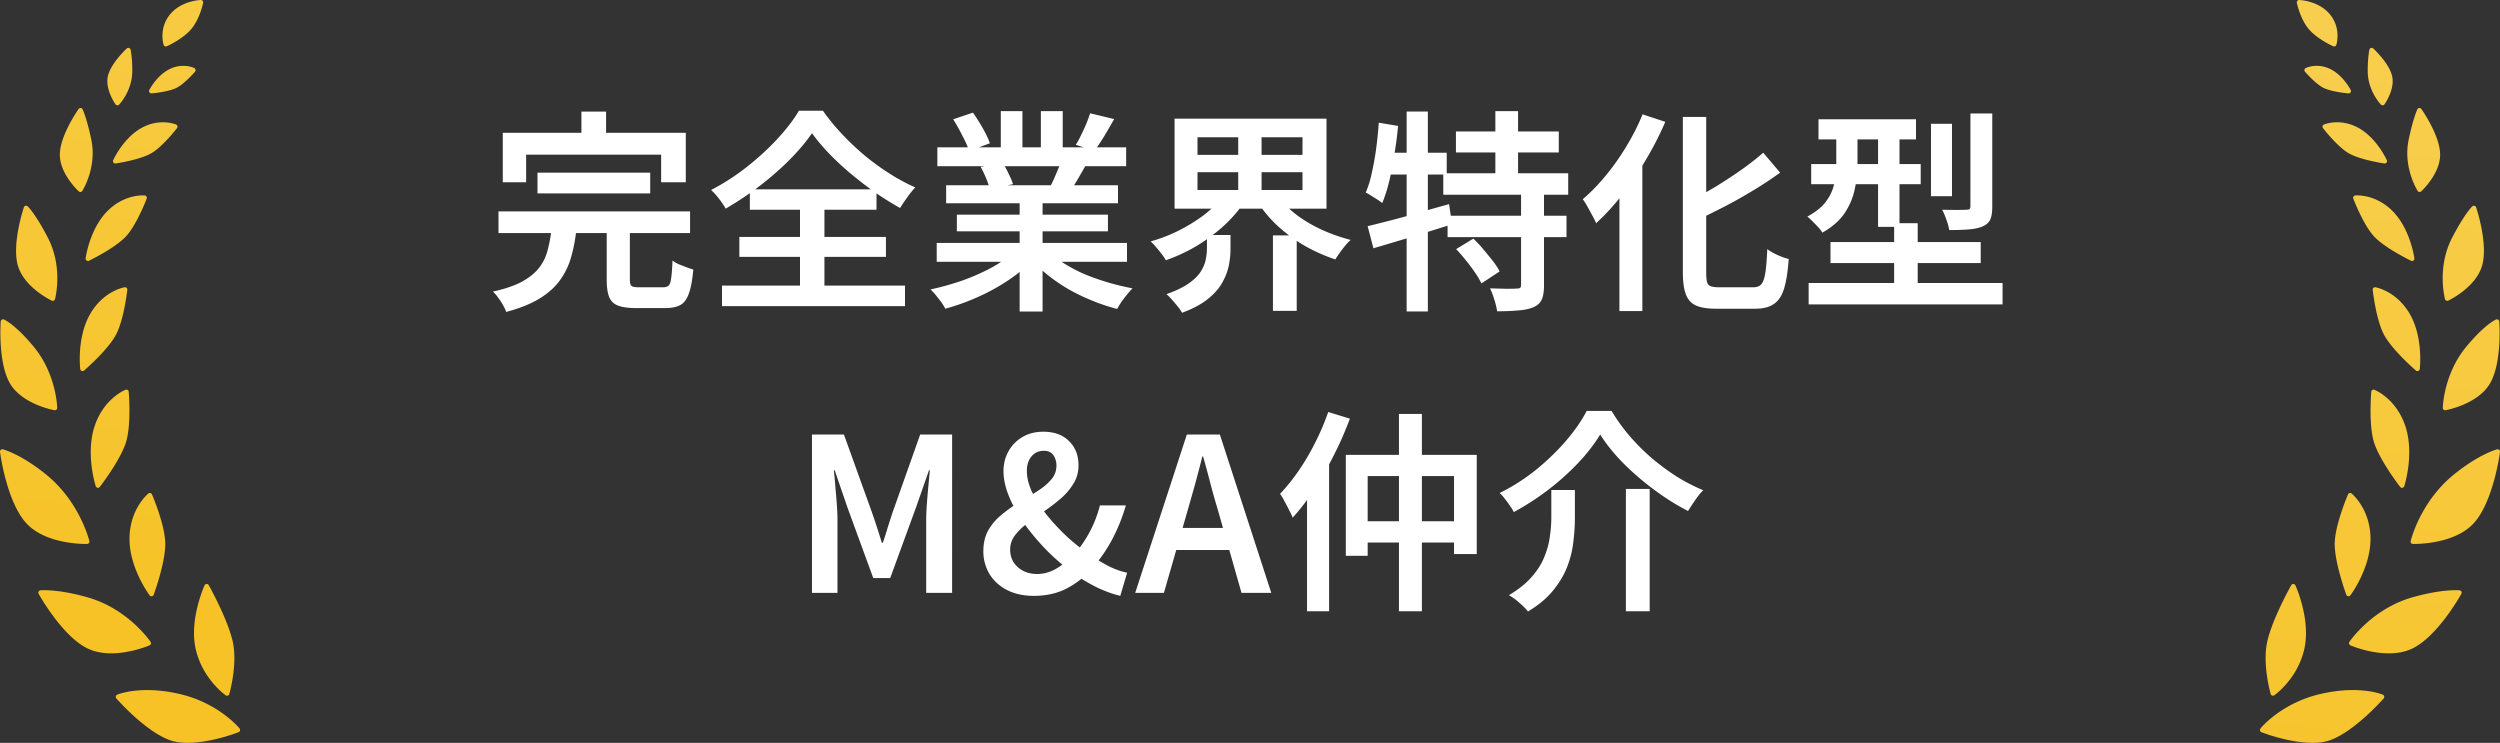 <svg width="350" height="104" fill="none" xmlns="http://www.w3.org/2000/svg"><rect width="100%" height="100%" fill="#333333" stroke="none"/><g clip-path="url(#a)"><path d="M27.414 90.932c.961 4.105 4.054 6.317 4.185 6.41a.334.334 0 0 0 .298.04.33.33 0 0 0 .207-.22c.05-.171 1.195-4.225.465-7.401-.72-3.14-3.237-7.644-3.343-7.834a.327.327 0 0 0-.274-.168h-.028a.331.331 0 0 0-.286.193c-.09.197-2.184 4.888-1.225 8.98z" fill="url(#b)"/><path d="M25.154 97.16a20.462 20.462 0 0 0-3.827-.536c-3.106-.126-4.85.6-4.923.631a.331.331 0 0 0-.119.522c.16.184 3.985 4.524 7.421 5.821.603.228 1.322.359 2.136.393 3.374.137 7.39-1.42 7.56-1.485a.333.333 0 0 0 .137-.518c-.118-.145-2.937-3.553-8.385-4.83v.002z" fill="url(#c)"/><path d="M21.054 69.029a.334.334 0 0 0-.287.066c-.108.088-2.622 2.209-2.638 6.322-.016 4.068 2.699 7.776 2.814 7.932a.33.33 0 0 0 .25.132c.021 0 .041 0 .061-.002.12-.018.22-.1.262-.213.072-.195 1.75-4.807 1.616-7.42-.134-2.604-1.784-6.466-1.854-6.628a.33.33 0 0 0-.224-.19z" fill="url(#d)"/><path d="M21.125 90.136a.333.333 0 0 0-.045-.279c-.128-.189-3.212-4.644-8.84-6.237-2.575-.73-4.443-.937-5.56-.982-.654-.027-1 .005-1.014.006a.33.33 0 0 0-.257.49c.135.243 3.34 5.97 6.876 7.663.826.396 1.794.619 2.875.663 2.9.118 5.662-1.064 5.779-1.114a.326.326 0 0 0 .186-.213v.003z" fill="url(#e)"/><path d="M13.658 68.29c.015.002.03.004.044.004a.331.331 0 0 0 .274-.128c.124-.16 3.064-3.988 3.733-6.492.667-2.497.328-6.651.313-6.827a.334.334 0 0 0-.315-.303.335.335 0 0 0-.135.023c-.126.05-3.079 1.269-4.342 5.143-1.248 3.83.114 8.17.173 8.353a.33.33 0 0 0 .256.224l-.001.003z" fill="url(#f)"/><path d="M12.198 76.152a.33.33 0 0 0 .31-.41c-.055-.226-1.405-5.588-6.127-9.373-3.493-2.8-5.87-3.436-5.968-3.461a.323.323 0 0 0-.3.072.33.33 0 0 0-.108.291c.037.286.944 7.023 3.702 10.006 2.213 2.39 6.17 2.801 7.769 2.865.445.02.712.011.724.01h-.002z" fill="url(#g)"/><path d="M16.317 46.707c1.052-2.135 1.487-5.965 1.506-6.127a.332.332 0 0 0-.315-.368c-.022 0-.046 0-.07.004-.122.022-3.024.558-4.866 3.834-1.818 3.233-1.36 7.431-1.34 7.61a.327.327 0 0 0 .314.292.335.335 0 0 0 .228-.079c.142-.122 3.489-3.023 4.545-5.167l-.002.001z" fill="url(#h)"/><path d="M7.621 57.428c.015.003.03.004.044.005a.33.33 0 0 0 .344-.338c-.005-.193-.153-4.786-3.306-8.577C2.094 45.382.613 44.755.552 44.73a.324.324 0 0 0-.298.026.329.329 0 0 0-.154.257c-.016.236-.386 5.81 1.302 8.674 1.712 2.905 6.037 3.709 6.22 3.741z" fill="url(#i)"/><path d="M12.118 36.472a.33.33 0 0 0 .337.031c.156-.075 3.848-1.864 5.3-3.54 1.447-1.667 2.729-5.014 2.782-5.155a.333.333 0 0 0-.276-.447s-.037-.004-.105-.006c-.48-.02-2.991-.003-5.19 2.267-2.394 2.47-2.958 6.373-2.98 6.538-.017.12.033.24.132.312z" fill="url(#j)"/><path d="M7.244 42.088a.328.328 0 0 0 .28 0 .33.33 0 0 0 .179-.215c.048-.18 1.14-4.45-.992-8.576-1.734-3.356-2.79-4.368-2.834-4.41a.326.326 0 0 0-.305-.078.33.33 0 0 0-.23.216c-.07.209-1.698 5.144-.842 8.146.87 3.047 4.587 4.841 4.744 4.917z" fill="url(#k)"/><path d="M15.848 22.42a.333.333 0 0 0 .036.336c.06.08.152.129.25.132.02 0 .04 0 .06-.003.144-.022 3.54-.523 5.114-1.504 1.565-.976 3.395-3.343 3.473-3.442a.327.327 0 0 0 .057-.286.326.326 0 0 0-.19-.22c-.025-.01-.643-.268-1.594-.307-1.118-.046-2.206.217-3.236.782-2.524 1.383-3.913 4.387-3.97 4.514v-.001z" fill="url(#l)"/><path d="M11.025 26.788a.332.332 0 0 0 .21.088c.019 0 .037 0 .056-.003a.334.334 0 0 0 .235-.15c.085-.134 2.063-3.318 1.255-7.174-.639-3.05-1.192-4.194-1.216-4.242a.325.325 0 0 0-.27-.182h-.012a.331.331 0 0 0-.282.14c-.106.15-2.596 3.708-2.624 6.347-.028 2.684 2.538 5.076 2.647 5.177h.001z" fill="url(#m)"/><path d="M21.183 13.074h.04c.1-.008 2.452-.208 3.575-.82 1.114-.606 2.448-2.152 2.505-2.217a.331.331 0 0 0-.105-.513c-.023-.01-.556-.27-1.364-.303a4.3 4.3 0 0 0-2.032.424c-1.797.849-2.854 2.861-2.898 2.947a.33.33 0 0 0 .278.483l.001-.001z" fill="url(#n)"/><path d="M16.416 14.744h.01a.33.33 0 0 0 .252-.1c.075-.079 1.826-1.937 1.843-4.662.012-1.88-.223-2.974-.234-3.02a.33.33 0 0 0-.545-.172c-.092.086-2.26 2.11-2.645 3.897-.394 1.827 1.016 3.835 1.076 3.92.057.08.147.13.244.138v-.001z" fill="url(#o)"/><path d="M23.088 6.476c.039.018.08.027.122.03.05.003.1-.007.147-.028.09-.04 2.205-.996 3.399-2.384C27.957 2.696 28.42.492 28.439.398a.332.332 0 0 0-.071-.28A.327.327 0 0 0 28.13 0h-.024c-.113.004-2.756.114-4.316 2.035-1.578 1.943-.91 4.147-.881 4.24.028.089.093.163.179.202v-.002z" fill="url(#p)"/><path d="M318.103 97.381a.33.33 0 0 0 .299-.04c.131-.092 3.224-2.303 4.185-6.41.958-4.092-1.137-8.782-1.226-8.979a.33.33 0 0 0-.286-.193h-.028a.33.33 0 0 0-.274.168c-.107.19-2.623 4.695-3.343 7.834-.73 3.176.417 7.229.465 7.4a.327.327 0 0 0 .207.22h.001z" fill="url(#q)"/><path d="M333.597 97.255c-.072-.03-1.817-.757-4.923-.631-1.234.05-2.521.23-3.827.536-5.448 1.276-8.267 4.684-8.385 4.829a.334.334 0 0 0 .137.518c.17.066 4.186 1.623 7.56 1.485.814-.033 1.533-.165 2.136-.393 3.436-1.297 7.261-5.637 7.421-5.82a.33.33 0 0 0-.119-.522v-.002z" fill="url(#r)"/><path d="M329.01 69.02a.327.327 0 0 0-.289.2c-.069.163-1.72 4.024-1.854 6.627-.135 2.614 1.544 7.224 1.616 7.42a.331.331 0 0 0 .322.216.333.333 0 0 0 .252-.133c.115-.155 2.829-3.865 2.813-7.932-.016-4.113-2.53-6.234-2.637-6.322a.331.331 0 0 0-.223-.075v-.002z" fill="url(#s)"/><path d="M344.333 82.644c-.015-.001-.36-.033-1.015-.006-1.114.045-2.984.252-5.559.981-5.628 1.594-8.712 6.049-8.84 6.238a.332.332 0 0 0 .141.491c.117.051 2.878 1.233 5.779 1.115 1.081-.044 2.047-.267 2.875-.663 3.537-1.693 6.742-7.42 6.876-7.663a.33.33 0 0 0-.257-.49v-.003z" fill="url(#t)"/><path d="M332.427 54.57a.331.331 0 0 0-.45.28c-.015.176-.356 4.329.311 6.826.67 2.505 3.609 6.33 3.734 6.493a.323.323 0 0 0 .274.127.329.329 0 0 0 .3-.228c.059-.182 1.421-4.523.173-8.353-1.263-3.874-4.217-5.093-4.342-5.143v-.003z" fill="url(#u)"/><path d="M349.889 62.98a.328.328 0 0 0-.299-.072c-.099.025-2.476.661-5.968 3.46-4.724 3.786-6.073 9.148-6.128 9.375a.332.332 0 0 0 .31.409c.011 0 .28.008.725-.01 1.599-.065 5.556-.474 7.769-2.865 2.758-2.982 3.665-9.72 3.702-10.006a.334.334 0 0 0-.108-.29h-.003z" fill="url(#v)"/><path d="M338.455 51.954a.33.33 0 0 0 .314-.292c.02-.178.477-4.377-1.341-7.61-1.842-3.276-4.745-3.813-4.866-3.835-.023-.004-.047-.005-.07-.004a.332.332 0 0 0-.314.367c.017.163.453 3.993 1.505 6.129 1.056 2.143 4.403 5.045 4.545 5.167a.325.325 0 0 0 .228.079l-.001-.001z" fill="url(#w)"/><path d="M345.296 48.518c-3.153 3.791-3.3 8.383-3.306 8.577a.332.332 0 0 0 .344.338c.015 0 .029-.002.044-.005.183-.032 4.51-.836 6.221-3.741 1.688-2.864 1.318-8.438 1.302-8.674a.331.331 0 0 0-.341-.307.318.318 0 0 0-.111.024c-.062.026-1.543.652-4.152 3.788h-.001z" fill="url(#x)"/><path d="M329.843 27.355c-.068.002-.104.006-.104.006a.337.337 0 0 0-.249.156.336.336 0 0 0-.028.29c.054.143 1.336 3.489 2.782 5.156 1.453 1.675 5.145 3.465 5.301 3.54a.33.33 0 0 0 .469-.343c-.023-.165-.587-4.069-2.981-6.538-2.2-2.27-4.71-2.288-5.19-2.267z" fill="url(#y)"/><path d="M342.477 42.087a.333.333 0 0 0 .279 0c.158-.075 3.874-1.868 4.744-4.916.857-3.002-.771-7.939-.841-8.146a.332.332 0 0 0-.325-.226.324.324 0 0 0-.211.089c-.044.041-1.1 1.053-2.834 4.409-2.13 4.125-1.038 8.396-.991 8.576.025.095.09.174.179.214z" fill="url(#z)"/><path d="M326.947 17.125c-.951.039-1.569.296-1.594.307a.33.33 0 0 0-.133.506c.078.1 1.908 2.465 3.473 3.442 1.573.982 4.97 1.483 5.114 1.504a.332.332 0 0 0 .31-.129.332.332 0 0 0 .036-.336c-.057-.127-1.446-3.13-3.97-4.514-1.03-.564-2.118-.827-3.236-.782v.002z" fill="url(#A)"/><path d="M338.707 26.873a.33.33 0 0 0 .266-.085c.109-.1 2.676-2.493 2.646-5.176-.028-2.64-2.517-6.199-2.624-6.348a.33.33 0 0 0-.282-.14h-.012a.333.333 0 0 0-.27.183c-.022.047-.577 1.193-1.216 4.242-.807 3.855 1.171 7.04 1.255 7.174a.324.324 0 0 0 .235.15h.002z" fill="url(#B)"/><path d="M324.166 9.221c-.808.034-1.343.293-1.365.303a.33.33 0 0 0-.104.512c.056.066 1.39 1.61 2.505 2.218 1.123.612 3.474.812 3.574.82h.04a.33.33 0 0 0 .278-.483c-.044-.086-1.101-2.098-2.897-2.947a4.312 4.312 0 0 0-2.032-.424l.001.001z" fill="url(#C)"/><path d="M333.574 14.744h.01a.328.328 0 0 0 .245-.139c.06-.084 1.47-2.092 1.076-3.92-.385-1.786-2.553-3.812-2.645-3.896a.328.328 0 0 0-.322-.072.331.331 0 0 0-.224.244c-.01.045-.244 1.141-.233 3.02.017 2.725 1.768 4.583 1.843 4.66a.326.326 0 0 0 .251.101l-.001.002z" fill="url(#D)"/><path d="M323.243 4.093c1.194 1.388 3.309 2.345 3.399 2.383.047.022.098.031.147.029a.333.333 0 0 0 .301-.232c.029-.093.696-2.298-.881-4.24C324.65.115 322.005.005 321.894 0h-.024a.327.327 0 0 0-.238.117.334.334 0 0 0-.071.28c.019.093.483 2.298 1.683 3.696h-.001z" fill="url(#E)"/><path d="M75.25 24.17h15.78v2.91H75.25v-2.91zm-5.46 5.43h26.82v3.03H69.79V29.6zm7.44 2.37h3.48c-.14 1.4-.38 2.7-.72 3.9-.32 1.2-.83 2.29-1.53 3.27-.68.98-1.63 1.85-2.85 2.61-1.22.76-2.8 1.4-4.74 1.92-.1-.28-.25-.6-.45-.96s-.43-.71-.69-1.05a5.22 5.22 0 0 0-.72-.84c1.72-.38 3.09-.85 4.11-1.41 1.04-.58 1.84-1.24 2.4-1.98.56-.74.95-1.57 1.17-2.49.24-.92.42-1.91.54-2.97zm7.71-.48h3.24v7.65c0 .46.08.76.24.9.16.12.51.18 1.05.18H92.83c.34 0 .6-.08.78-.24.18-.18.3-.54.36-1.08.08-.54.14-1.35.18-2.43.22.18.5.35.84.51l1.08.42c.38.14.71.25.99.33-.12 1.42-.32 2.52-.6 3.3-.26.8-.65 1.35-1.17 1.65-.52.3-1.24.45-2.16.45h-4.08c-1.1 0-1.95-.12-2.55-.36-.58-.22-.99-.63-1.23-1.23-.22-.58-.33-1.37-.33-2.37v-7.68zM81.4 15.62h3.45v5.25H81.4v-5.25zm-11.01 2.97h25.62v6.93h-3.45v-3.87h-18.9v3.87h-3.27v-6.93zm43.29.06c-.62.9-1.37 1.83-2.25 2.79-.86.94-1.82 1.87-2.88 2.79-1.04.92-2.15 1.8-3.33 2.64-1.18.84-2.39 1.62-3.63 2.34-.2-.38-.5-.83-.9-1.35-.4-.52-.78-.94-1.14-1.26 1.74-.9 3.4-1.97 4.98-3.21 1.6-1.26 3.03-2.57 4.29-3.93 1.28-1.38 2.29-2.7 3.03-3.96h3.36c.8 1.14 1.7 2.24 2.7 3.3 1 1.06 2.06 2.06 3.18 3 1.12.92 2.28 1.76 3.48 2.52 1.2.76 2.39 1.4 3.57 1.92-.4.42-.78.89-1.14 1.41-.36.5-.69.99-.99 1.47a47.16 47.16 0 0 1-3.51-2.19 55.47 55.47 0 0 1-3.42-2.64 37.61 37.61 0 0 1-3.03-2.82c-.92-.96-1.71-1.9-2.37-2.82zm-10.17 14.52h20.52v2.79h-20.52v-2.79zm1.47-6.66h17.73v2.85h-17.73v-2.85zm-3.9 13.47h25.62v2.88h-25.62v-2.88zM112 27.77h3.42v13.8H112v-13.8zm19.14 6.24h26.64v2.64h-26.64v-2.64zm.09-13.38h26.43v2.64h-26.43v-2.64zm1.23 5.31h24.06v2.52h-24.06v-2.52zm1.5 4.11h21.15v2.34h-21.15v-2.34zm8.79-2.85h3.21v16.41h-3.21V27.2zm-2.64-11.64h3.03v6.33h-3.03v-6.33zm5.61 0h3.06v6.15h-3.06v-6.15zm-3.63 19.59 2.55 1.17c-.94 1.02-2.08 1.98-3.42 2.88-1.34.9-2.77 1.69-4.29 2.37-1.52.68-3.05 1.23-4.59 1.65a7.33 7.33 0 0 0-.57-.93c-.24-.32-.49-.64-.75-.96a7.61 7.61 0 0 0-.75-.81c1.5-.32 3-.74 4.5-1.26 1.5-.54 2.89-1.16 4.17-1.86 1.28-.72 2.33-1.47 3.15-2.25zm4.59-.06c.62.6 1.36 1.18 2.22 1.74.88.56 1.84 1.07 2.88 1.53 1.06.44 2.16.83 3.3 1.17 1.16.34 2.32.62 3.48.84-.22.22-.47.5-.75.84-.28.34-.55.69-.81 1.05-.24.38-.44.71-.6.99-1.18-.3-2.35-.69-3.51-1.17-1.14-.46-2.24-.99-3.3-1.59-1.06-.62-2.05-1.3-2.97-2.04a17.09 17.09 0 0 1-2.43-2.37l2.49-.99zm5.94-19.23 3.36.81c-.46.82-.93 1.63-1.41 2.43-.48.78-.93 1.45-1.35 2.01l-2.61-.84c.26-.4.51-.86.75-1.38.26-.52.5-1.04.72-1.56.22-.54.4-1.03.54-1.47zm-3.96 6.39 3.39.81c-.4.7-.79 1.38-1.17 2.04-.38.64-.73 1.19-1.05 1.65L147.1 26c.28-.56.56-1.18.84-1.86.3-.7.54-1.33.72-1.89zm-15.21-5.55 2.76-.93c.46.64.92 1.37 1.38 2.19.46.8.79 1.5.99 2.1l-2.91 1.08c-.18-.6-.49-1.31-.93-2.13-.42-.84-.85-1.61-1.29-2.31zm3.84 6.66 3.12-.51c.28.44.55.94.81 1.5.28.56.48 1.04.6 1.44l-3.27.6c-.1-.4-.27-.89-.51-1.47s-.49-1.1-.75-1.56zm30.36.75v2.49h14.7v-2.49h-14.7zm0-4.89v2.46h14.7v-2.46h-14.7zm-3.21-2.61h21.27v12.6h-21.27v-12.6zm14.46 10.86c.68.92 1.54 1.78 2.58 2.58 1.06.8 2.24 1.5 3.54 2.1 1.32.6 2.68 1.08 4.08 1.44-.24.2-.5.47-.78.81-.26.32-.51.65-.75.99-.24.34-.45.65-.63.93-1.44-.48-2.84-1.1-4.2-1.86-1.34-.78-2.57-1.67-3.69-2.67a17.574 17.574 0 0 1-2.85-3.3l2.7-1.02zm-7.71 0 2.82 1.11c-.8 1.14-1.77 2.22-2.91 3.24-1.14 1-2.38 1.9-3.72 2.7-1.34.78-2.73 1.42-4.17 1.92-.14-.28-.34-.58-.6-.9-.24-.32-.5-.64-.78-.96-.26-.32-.51-.58-.75-.78 1.36-.38 2.68-.89 3.96-1.53 1.3-.66 2.48-1.39 3.54-2.19 1.06-.82 1.93-1.69 2.61-2.61zm-2.22 5.43h3.3v2.01c0 .72-.08 1.48-.24 2.28-.16.8-.47 1.6-.93 2.4-.44.8-1.11 1.56-2.01 2.28-.9.72-2.1 1.36-3.6 1.92-.14-.26-.34-.55-.6-.87-.26-.32-.53-.64-.81-.96-.28-.32-.54-.58-.78-.78 1.26-.44 2.27-.92 3.03-1.44.76-.52 1.33-1.06 1.71-1.62.38-.58.63-1.15.75-1.71.12-.58.18-1.12.18-1.62V32.9zm4.38-14.97h3.27v9.99h-3.27v-9.99zm4.86 15.03h3.33v10.56h-3.33V32.96zm25.62-14.55h14.4v2.94h-14.4v-2.94zm-1.77 5.85h17.49v3h-17.49v-3zm.6 5.94h16.65v3h-16.65v-3zm6.69-14.64h3.18v10.35h-3.18V15.56zm3.6 11.34h3.21v13.05c0 .84-.1 1.49-.3 1.95-.2.48-.59.85-1.17 1.11-.58.24-1.29.39-2.13.45-.84.08-1.83.12-2.97.12-.06-.48-.19-1.03-.39-1.65-.18-.6-.38-1.12-.6-1.56.8.02 1.56.04 2.28.06.72 0 1.2-.01 1.44-.03.24 0 .4-.03.48-.09.1-.08.15-.22.15-.42V26.9zm-9.09 7.98 2.4-1.47c.48.44.95.94 1.41 1.5.46.54.9 1.08 1.32 1.62.42.54.74 1.03.96 1.47l-2.55 1.68a12 12 0 0 0-.9-1.53c-.38-.56-.8-1.12-1.26-1.68-.46-.58-.92-1.11-1.38-1.59zm-12.39-3.21c.98-.24 2.09-.52 3.33-.84 1.24-.32 2.55-.68 3.93-1.08 1.38-.4 2.76-.79 4.14-1.17l.42 2.82c-1.9.6-3.82 1.2-5.76 1.8-1.94.58-3.69 1.1-5.25 1.56l-.81-3.09zm5.46-16.05h2.97v27.99h-2.97V15.62zm-3.9 1.56 2.7.45c-.12 1.32-.29 2.64-.51 3.96-.2 1.32-.44 2.57-.72 3.75-.28 1.16-.61 2.19-.99 3.09-.16-.14-.38-.3-.66-.48s-.57-.36-.87-.54c-.3-.2-.56-.35-.78-.45.36-.82.65-1.76.87-2.82.24-1.06.44-2.19.6-3.39.16-1.2.28-2.39.36-3.57zm.66 4.2h8.85v3.06h-9.45l.6-3.06zm41.91-5.01h3.27v21.78c0 .6.04 1.05.12 1.35.08.28.25.47.51.57.26.1.64.15 1.14.15h4.8c.52 0 .9-.14 1.14-.42.26-.3.45-.84.57-1.62.12-.78.21-1.88.27-3.3.4.3.89.58 1.47.84s1.09.44 1.53.54c-.12 1.7-.33 3.06-.63 4.08s-.77 1.75-1.41 2.19c-.62.46-1.51.69-2.67.69h-5.46c-1.2 0-2.14-.15-2.82-.45-.66-.3-1.13-.82-1.41-1.56-.28-.74-.42-1.77-.42-3.09V16.37zm11.25 5.01 2.37 2.79c-1.1.8-2.29 1.59-3.57 2.37-1.28.78-2.6 1.53-3.96 2.25-1.36.7-2.69 1.36-3.99 1.98-.12-.38-.31-.81-.57-1.29-.26-.48-.51-.9-.75-1.26 1.26-.62 2.52-1.31 3.78-2.07 1.28-.78 2.5-1.58 3.66-2.4a35.78 35.78 0 0 0 3.03-2.37zm-16.89-5.37 3.18 1.05c-.76 1.78-1.66 3.54-2.7 5.28a45.094 45.094 0 0 1-3.33 4.92c-1.18 1.52-2.4 2.85-3.66 3.99-.1-.28-.27-.63-.51-1.05-.22-.42-.45-.84-.69-1.26a8.2 8.2 0 0 0-.66-1.05c1.1-.94 2.17-2.04 3.21-3.3 1.04-1.26 2-2.62 2.88-4.08.9-1.48 1.66-2.98 2.28-4.5zm-3.24 8.28 3.18-3.18.03.06v22.38h-3.21V24.29zm27.87-7.59h13.65v2.82h-13.65V16.7zm-1.02 6.27h15.33v2.82h-15.33v-2.82zm-.36 16.65h27.15v3h-27.15v-3zm3.06-5.73h21.03v2.94h-21.03v-2.94zm6.66-16.08h3v13.95h-3V17.81zm2.25 13.44h3.3v10.56h-3.3V31.25zm5.16-13.92h2.94v10.14h-2.94V17.33zm5.52-1.44h3.06v13.02c0 .78-.09 1.38-.27 1.8-.18.42-.54.75-1.08.99-.52.22-1.17.36-1.95.42-.76.06-1.67.09-2.73.09-.06-.42-.19-.9-.39-1.44-.18-.54-.38-1.01-.6-1.41.72.02 1.41.03 2.07.03.66 0 1.1-.01 1.32-.03.22 0 .37-.03.45-.09.08-.08.12-.22.12-.42V15.89zm-18.78 1.98h2.97v5.28c0 1.06-.13 2.18-.39 3.36-.24 1.16-.71 2.27-1.41 3.33-.7 1.04-1.74 1.95-3.12 2.73-.12-.22-.31-.47-.57-.75-.26-.28-.53-.56-.81-.84-.28-.28-.52-.5-.72-.66 1.22-.66 2.11-1.39 2.67-2.19.58-.8.95-1.64 1.11-2.52.18-.88.27-1.73.27-2.55v-5.19zM113.676 83V60.83h4.47l3.9 10.83c.24.68.48 1.39.72 2.13s.47 1.47.69 2.19h.15c.24-.72.47-1.45.69-2.19l.69-2.13 3.84-10.83h4.47V83h-3.63V72.92c0-.7.03-1.46.09-2.28.06-.84.13-1.68.21-2.52.08-.84.15-1.6.21-2.28h-.12l-1.8 5.16-3.63 9.93h-2.37l-3.63-9.93-1.77-5.16h-.12c.08.68.15 1.44.21 2.28.08.84.15 1.68.21 2.52.06.82.09 1.58.09 2.28V83h-3.57zm31.074.42c-1.46 0-2.73-.28-3.81-.84-1.06-.56-1.87-1.31-2.43-2.25a6.14 6.14 0 0 1-.84-3.15c0-1.16.24-2.16.72-3 .5-.84 1.14-1.57 1.92-2.19.78-.64 1.6-1.21 2.46-1.71.88-.52 1.71-1.03 2.49-1.53.78-.5 1.41-1.03 1.89-1.59.5-.56.75-1.22.75-1.98 0-.4-.07-.75-.21-1.05-.12-.32-.31-.57-.57-.75-.26-.18-.59-.27-.99-.27-.7 0-1.27.26-1.71.78-.44.52-.66 1.2-.66 2.04 0 .96.26 1.98.78 3.06.52 1.06 1.22 2.13 2.1 3.21.88 1.08 1.85 2.11 2.91 3.09 1.08.96 2.17 1.81 3.27 2.55.9.6 1.77 1.11 2.61 1.53.86.4 1.65.67 2.37.81l-.96 3.24c-1-.24-2.04-.61-3.12-1.11a24.37 24.37 0 0 1-3.27-1.92c-1.3-.94-2.55-2-3.75-3.18-1.18-1.2-2.24-2.44-3.18-3.72-.94-1.3-1.68-2.6-2.22-3.9-.54-1.3-.81-2.51-.81-3.63 0-1.02.23-1.94.69-2.76.46-.84 1.11-1.51 1.95-2.01.84-.5 1.82-.75 2.94-.75 1.52 0 2.72.44 3.6 1.32.88.86 1.32 1.99 1.32 3.39 0 .96-.24 1.82-.72 2.58a8.62 8.62 0 0 1-1.77 2.07c-.72.62-1.49 1.21-2.31 1.77-.8.54-1.56 1.08-2.28 1.62-.72.54-1.32 1.12-1.8 1.74-.46.6-.69 1.27-.69 2.01 0 .66.16 1.25.48 1.77.34.52.8.93 1.38 1.23.58.28 1.23.42 1.95.42.84 0 1.67-.22 2.49-.66.82-.46 1.6-1.05 2.34-1.77.9-.92 1.68-1.98 2.34-3.18.68-1.2 1.21-2.53 1.59-3.99h3.63c-.48 1.66-1.12 3.25-1.92 4.77-.8 1.5-1.78 2.9-2.94 4.2-.98 1.1-2.13 1.99-3.45 2.67-1.32.68-2.84 1.02-4.56 1.02zm14.179-.42 7.23-22.17h4.62l7.2 22.17h-4.17l-3.36-11.79c-.36-1.18-.7-2.39-1.02-3.63-.32-1.24-.65-2.46-.99-3.66h-.12c-.3 1.22-.62 2.45-.96 3.69-.34 1.22-.68 2.42-1.02 3.6L162.949 83h-4.02zm4.26-6v-3.09h10.47V77h-10.47zm22.765-19.32 3.03.93c-.62 1.68-1.36 3.37-2.22 5.07-.84 1.68-1.75 3.28-2.73 4.8-.98 1.5-2 2.83-3.06 3.99-.1-.28-.26-.62-.48-1.02-.2-.42-.42-.84-.66-1.26a6.57 6.57 0 0 0-.63-1.05c.9-.94 1.77-2.02 2.61-3.24.84-1.22 1.61-2.53 2.31-3.93a34.53 34.53 0 0 0 1.83-4.29zm-2.97 8.19 3.06-3.06.03.03v22.74h-3.09V65.87zm5.43-2.19h18.33v13.89h-3.18V66.65h-12.09v11.16h-3.06V63.68zm1.74 9.3h15.12v2.97h-15.12v-2.97zm5.7-15.03h3.21v27.63h-3.21V57.95zm28.17 2.88c-.78 1.3-1.79 2.61-3.03 3.93a35.136 35.136 0 0 1-4.2 3.78 36.69 36.69 0 0 1-4.86 3.15c-.12-.26-.3-.55-.54-.87-.22-.34-.46-.67-.72-.99a5.89 5.89 0 0 0-.72-.81 27.89 27.89 0 0 0 5.04-3.21c1.58-1.28 2.99-2.64 4.23-4.08 1.24-1.44 2.21-2.84 2.91-4.2h3.48c.76 1.26 1.63 2.46 2.61 3.6.98 1.12 2.02 2.15 3.12 3.09 1.12.94 2.28 1.79 3.48 2.55 1.2.74 2.41 1.36 3.63 1.86-.4.4-.78.87-1.14 1.41-.36.52-.69 1.02-.99 1.5-1.6-.82-3.18-1.81-4.74-2.97-1.56-1.16-3-2.4-4.32-3.72-1.32-1.34-2.4-2.68-3.24-4.02zm3.6 7.62h3.33v17.13h-3.33V68.45zm-10.44.15h3.3v3.87c0 1.06-.07 2.17-.21 3.33-.12 1.16-.4 2.32-.84 3.48-.44 1.16-1.1 2.28-1.98 3.36-.86 1.08-2.04 2.07-3.54 2.97-.18-.24-.43-.51-.75-.81-.3-.28-.62-.56-.96-.84-.34-.26-.66-.47-.96-.63 1.34-.8 2.4-1.65 3.18-2.55.8-.9 1.39-1.83 1.77-2.79.4-.96.66-1.91.78-2.85.14-.94.21-1.86.21-2.76V68.6z" fill="#fff"/></g><defs><linearGradient id="q" x1="335.417" y1="-24.28" x2="314.88" y2="127.433" gradientUnits="userSpaceOnUse"><stop stop-color="#F8D157"/><stop offset="1" stop-color="#F6C226"/></linearGradient><linearGradient id="b" x1="50.594" y1="-62.836" x2="30.057" y2="88.877" gradientUnits="userSpaceOnUse"><stop stop-color="#F8D157"/><stop offset="1" stop-color="#F6C226"/></linearGradient><linearGradient id="d" x1="39.466" y1="-64.342" x2="18.929" y2="87.37" gradientUnits="userSpaceOnUse"><stop stop-color="#F8D157"/><stop offset="1" stop-color="#F6C226"/></linearGradient><linearGradient id="e" x1="33.633" y1="-65.131" x2="13.096" y2="86.581" gradientUnits="userSpaceOnUse"><stop stop-color="#F8D157"/><stop offset="1" stop-color="#F6C226"/></linearGradient><linearGradient id="f" x1="32.358" y1="-65.304" x2="11.821" y2="86.409" gradientUnits="userSpaceOnUse"><stop stop-color="#F8D157"/><stop offset="1" stop-color="#F6C226"/></linearGradient><linearGradient id="g" x1="24.523" y1="-66.365" x2="3.986" y2="85.347" gradientUnits="userSpaceOnUse"><stop stop-color="#F8D157"/><stop offset="1" stop-color="#F6C226"/></linearGradient><linearGradient id="h" x1="29.357" y1="-65.71" x2="8.821" y2="86.003" gradientUnits="userSpaceOnUse"><stop stop-color="#F8D157"/><stop offset="1" stop-color="#F6C226"/></linearGradient><linearGradient id="i" x1="19.921" y1="-66.987" x2="-.616" y2="84.725" gradientUnits="userSpaceOnUse"><stop stop-color="#F8D157"/><stop offset="1" stop-color="#F6C226"/></linearGradient><linearGradient id="j" x1="29.395" y1="-65.705" x2="8.858" y2="86.007" gradientUnits="userSpaceOnUse"><stop stop-color="#F8D157"/><stop offset="1" stop-color="#F6C226"/></linearGradient><linearGradient id="k" x1="19.135" y1="-67.093" x2="-1.402" y2="84.618" gradientUnits="userSpaceOnUse"><stop stop-color="#F8D157"/><stop offset="1" stop-color="#F6C226"/></linearGradient><linearGradient id="l" x1="31.828" y1="-65.376" x2="11.291" y2="86.337" gradientUnits="userSpaceOnUse"><stop stop-color="#F8D157"/><stop offset="1" stop-color="#F6C226"/></linearGradient><linearGradient id="m" x1="22.551" y1="-66.63" x2="2.014" y2="85.081" gradientUnits="userSpaceOnUse"><stop stop-color="#F8D157"/><stop offset="1" stop-color="#F6C226"/></linearGradient><linearGradient id="n" x1="34.381" y1="-65.03" x2="13.845" y2="86.683" gradientUnits="userSpaceOnUse"><stop stop-color="#F8D157"/><stop offset="1" stop-color="#F6C226"/></linearGradient><linearGradient id="o" x1="27.091" y1="-66.016" x2="6.554" y2="85.696" gradientUnits="userSpaceOnUse"><stop stop-color="#F8D157"/><stop offset="1" stop-color="#F6C226"/></linearGradient><linearGradient id="p" x1="34.669" y1="-64.991" x2="14.132" y2="86.722" gradientUnits="userSpaceOnUse"><stop stop-color="#F8D157"/><stop offset="1" stop-color="#F6C226"/></linearGradient><linearGradient id="c" x1="46.845" y1="-63.342" x2="26.308" y2="88.369" gradientUnits="userSpaceOnUse"><stop stop-color="#F8D157"/><stop offset="1" stop-color="#F6C226"/></linearGradient><linearGradient id="r" x1="341.666" y1="-23.433" x2="321.13" y2="128.278" gradientUnits="userSpaceOnUse"><stop stop-color="#F8D157"/><stop offset="1" stop-color="#F6C226"/></linearGradient><linearGradient id="s" x1="342.696" y1="-23.294" x2="322.159" y2="128.419" gradientUnits="userSpaceOnUse"><stop stop-color="#F8D157"/><stop offset="1" stop-color="#F6C226"/></linearGradient><linearGradient id="t" x1="351.346" y1="-22.123" x2="330.81" y2="129.59" gradientUnits="userSpaceOnUse"><stop stop-color="#F8D157"/><stop offset="1" stop-color="#F6C226"/></linearGradient><linearGradient id="u" x1="345.723" y1="-22.885" x2="325.186" y2="128.828" gradientUnits="userSpaceOnUse"><stop stop-color="#F8D157"/><stop offset="1" stop-color="#F6C226"/></linearGradient><linearGradient id="v" x1="355.975" y1="-21.497" x2="335.438" y2="130.216" gradientUnits="userSpaceOnUse"><stop stop-color="#F8D157"/><stop offset="1" stop-color="#F6C226"/></linearGradient><linearGradient id="w" x1="344.76" y1="-23.015" x2="324.223" y2="128.698" gradientUnits="userSpaceOnUse"><stop stop-color="#F8D157"/><stop offset="1" stop-color="#F6C226"/></linearGradient><linearGradient id="x" x1="355.921" y1="-21.505" x2="335.384" y2="130.208" gradientUnits="userSpaceOnUse"><stop stop-color="#F8D157"/><stop offset="1" stop-color="#F6C226"/></linearGradient><linearGradient id="y" x1="341.181" y1="-23.499" x2="320.644" y2="128.212" gradientUnits="userSpaceOnUse"><stop stop-color="#F8D157"/><stop offset="1" stop-color="#F6C226"/></linearGradient><linearGradient id="z" x1="352.769" y1="-21.931" x2="332.232" y2="129.78" gradientUnits="userSpaceOnUse"><stop stop-color="#F8D157"/><stop offset="1" stop-color="#F6C226"/></linearGradient><linearGradient id="A" x1="335.634" y1="-24.25" x2="315.099" y2="127.461" gradientUnits="userSpaceOnUse"><stop stop-color="#F8D157"/><stop offset="1" stop-color="#F6C226"/></linearGradient><linearGradient id="B" x1="345.279" y1="-22.945" x2="324.742" y2="128.768" gradientUnits="userSpaceOnUse"><stop stop-color="#F8D157"/><stop offset="1" stop-color="#F6C226"/></linearGradient><linearGradient id="C" x1="330.74" y1="-24.913" x2="310.203" y2="126.8" gradientUnits="userSpaceOnUse"><stop stop-color="#F8D157"/><stop offset="1" stop-color="#F6C226"/></linearGradient><linearGradient id="D" x1="337.804" y1="-23.957" x2="317.268" y2="127.756" gradientUnits="userSpaceOnUse"><stop stop-color="#F8D157"/><stop offset="1" stop-color="#F6C226"/></linearGradient><linearGradient id="E" x1="328.18" y1="-25.259" x2="307.644" y2="126.452" gradientUnits="userSpaceOnUse"><stop stop-color="#F8D157"/><stop offset="1" stop-color="#F6C226"/></linearGradient><clipPath id="a"><path fill="#fff" d="M0 0h350v104H0z"/></clipPath></defs></svg>
